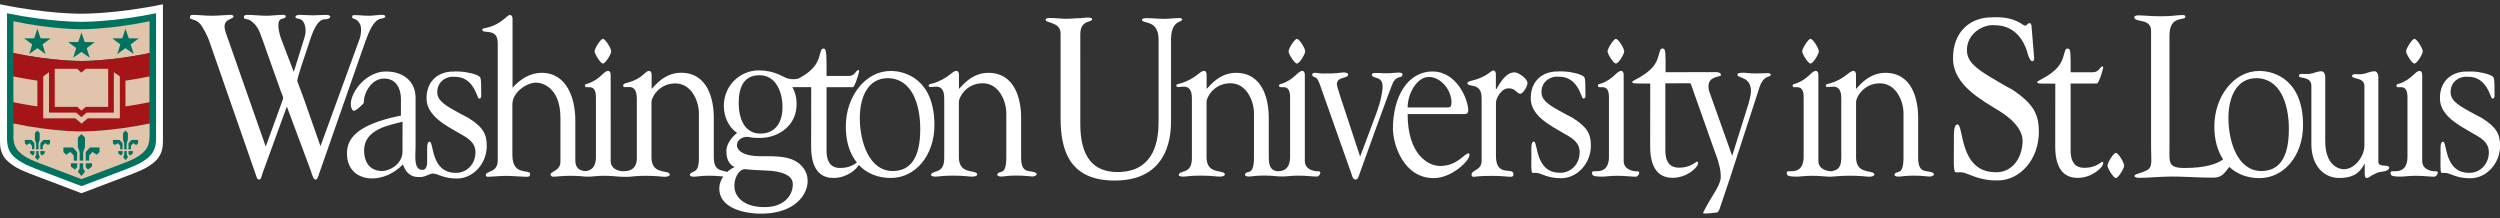 <svg xmlns="http://www.w3.org/2000/svg" width="321" height="28" class="washu-logo" aria-labelledby="title"><rect width="100%" height="100%" fill="#333333" stroke="none"/><path fill="#FFF" d="M10.46 1.76c-.09 0-4.41.04-10.46-1.21V18c0 .27.01.47.01.47v.02c.04.81.28 1.45.77 2 .32.34.76.7 1.38 1.05.17.1.35.18.55.28.15.07.31.14.47.2.14.06.55.24.69.29l6.59 2.5 6.59-2.5c.15-.05.56-.24.69-.29.16-.07.32-.14.47-.2.19-.1.38-.18.55-.28.62-.35 1.06-.7 1.38-1.05.48-.55.73-1.19.77-2v-.02s0-.19.01-.47V.55C14.86 1.8 10.55 1.76 10.46 1.76z"/><path fill="#007360" d="M10.46 2.8c-.09 0-4.03.04-9.56-1.1v15.95c0 .25.01.43.01.44v.02c.04.74.25 1.33.7 1.83.29.31.7.64 1.26.95.15.09.32.17.5.26.14.07.28.13.44.19.12.05.5.22.63.27l6.03 2.29 6.03-2.29c.13-.05.51-.22.63-.27.15-.06.3-.13.44-.19.18-.09.35-.17.5-.26.56-.31.97-.64 1.26-.95.44-.5.66-1.09.7-1.83v-.02s0-.18.01-.44V1.7c-5.55 1.14-9.5 1.1-9.58 1.1z"/><path fill="#E1C4AC" d="M10.46 3.75c-.08 0-3.68.04-8.74-1.02v4.08c5.05 1.05 8.67 1.02 8.74 1.02s3.68.04 8.74-1.02V2.73c-5.06 1.05-8.66 1.02-8.74 1.02z"/><path fill="#A51417" d="M10.46 7.83c-.08 0-3.68.04-8.74-1.02v9.05c5.05 1.05 8.67 1.02 8.74 1.02s3.68.04 8.74-1.02V6.82c-5.06 1.04-8.66 1.01-8.74 1.01z"/><path fill="#E1C4AC" d="M1.72 17.72c.03.69.23 1.23.64 1.68.26.28.64.58 1.15.87.15.08.29.15.46.23.13.06.26.12.4.17.11.05.46.2.58.24L10.46 23l5.51-2.09c.12-.04.46-.2.58-.24.14-.06.27-.12.4-.17.16-.08.32-.15.46-.23.51-.29.88-.58 1.15-.87.41-.46.6-1 .64-1.68v-.02s0-.16.01-.4v-1.44c-5.05 1.05-8.67 1.02-8.74 1.02s-3.68.04-8.74-1.02v1.45c-.02.25-.01.41-.01.41z"/><path fill="#007360" d="M4.8 3.69l.41 1.23 1.29.01-1.04.77.39 1.24-1.05-.76-1.05.76.39-1.24-1.04-.77 1.29-.01.41-1.23zm11.31 0l.42 1.23 1.29.01-1.04.77.39 1.24-1.06-.76-1.05.76.39-1.24-1.04-.77 1.29-.01.41-1.23zm-5.65.48l.42 1.23 1.29.01-1.04.77.39 1.24-1.06-.76-1.06.75.39-1.24-1.04-.77 1.3-.01.41-1.22zm0 13.04l-.46.45v1.22l.23.65v1.09h.45v-1.09l.23-.65v-1.22l-.45-.45zm.22 4.41v-.65h-.45v.65l-.23.42.46.56.46-.56-.24-.42zm.33-.65v.5l.29.31.51-.41v-.41h-.8zm.54-2.04l-.54.6v1.09h.44v-.65l.43-.46.55.36.35-.36v-.58h-1.23zm-1.64 2.04v.5l-.29.31-.52-.41v-.41h.81zm-.55-2.04l.54.6v1.09h-.43v-.65l-.43-.46-.55.36-.35-.36v-.58h1.22z"/><path fill="#E1C4AC" d="M14.62 9.27v5.19h-3.49l-.25.21-.43.37-.43-.37-.25-.21H6.29V9.27l-.74.54v5.38h4.12l.37.31.43.38.43-.38.37-.31h4.12V9.81l-.77-.54z"/><path fill="#E1C4AC" d="M11.02 8.83l-.14.11-.43.38-.43-.38-.12-.11H7.03v4.89h2.88l.2.17.35.31.36-.31.19-.17h2.88V8.83h-2.87zm5.09 1.52v3.31c.95-.14 1.98-.31 3.08-.54V9.81a50.5 50.5 0 01-3.08.54zm-11.31 0c-.95-.14-1.98-.31-3.08-.54v3.31c1.1.23 2.14.41 3.08.54v-3.31z"/><path fill="#007360" d="M16.11 16.76l-.31.32v.86l.15.46v.77h.31v-.77l.16-.46v-.86l-.31-.32zm.16 3.09v-.45h-.31v.46l-.15.3.31.4.32-.4-.17-.31zm.23-.45v.35l.2.22.36-.28v-.29h-.56zm.38-1.43l-.38.43v.77h.31v-.46l.3-.33.38.25.24-.25v-.41h-.85zm-1.14 1.43v.35l-.21.22-.35-.28v-.29h.56zm-.39-1.43l.39.43v.77h-.31v-.46l-.3-.33-.39.25-.24-.25v-.41h.85zM4.8 16.76l-.32.32v.86l.16.46v.77h.31v-.77l.15-.46v-.86l-.3-.32zm.16 3.09v-.45h-.31v.46l-.16.3.32.4.31-.4-.16-.31zm.22-.45v.35l.21.22.35-.28v-.29h-.56zm.39-1.43l-.39.43v.77h.31v-.46l.3-.33.39.25.24-.25v-.41h-.85zM4.42 19.4v.35l-.2.22-.36-.28v-.29h.56zm-.38-1.43l.38.43v.77h-.31v-.46l-.3-.33-.38.25-.24-.25v-.41h.85z"/><g fill="#FFF" class="washu-logo-text"><path d="M232.47 8.16c.33 0 1.07-1.2 1.07-1.57 0-.36-.74-1.6-1.07-1.6-.3 0-1.07 1.26-1.07 1.6s.76 1.57 1.07 1.57zm13.82 12.03v-5.08c0-2.34-.76-5.76-4.22-5.76-2.51 0-3.81 2.38-3.76 2.01V9.59c0-.31-.15-.49-.31-.49-.6 0-1.04 1.01-3.06 1.62-.13.03-.5.04-.51.27 0 .65 2.03-.84 1.99 1.68v7.64c0 1.43-.7 1.55-1.21 1.68-.03 0-.06-.01-.1 0-.52-.03-1.63-.23-1.63-1.35V9.59c0-.31-.15-.49-.31-.49-.6 0-.98 1.08-2.63 1.64-.13.03-.37.06-.37.24 0 .65 1.49-.61 1.42 1.69v7.27c.06 1.86-.96 2.04-1.52 2.04-.84-.01-.63.1-.63.36.03.31.53.33 1.37.34.29 0 1-.11 1.82-.11 1.07 0 1.87.12 2.41.12.31 0 1.15-.13 2.53-.13 1.5 0 2.02.13 2.46.13.39 0 .83-.17.57-.44-.42-.41-2.28.06-2.28-2.06V13.1c-.03-.49.88-2.4 3.06-2.4 2.1 0 3.03 2.31 3.03 3.85v5.76c-.03 2.27-.8 1.55-1.11 2-.17.25.13.37.46.37s.88-.13 1.87-.13c1.27 0 1.82.12 2.16.12.26 0 .73-.2.45-.44-.68-.5-1.97.3-1.95-2.04zM48.91 2.4c.37-.05.55-.19.55-.19 0-.24-.05-.3-.39-.3-.65 0-1.05.11-1.69.11-.71 0-1.25-.08-1.85-.08-.34 0-.31.11-.31.3 0 .21.65.08 1.02.89.21.44.13 1.36-.08 1.9l-5.01 13.74-2.14-6.1-.83-2.23s-.13.06.46-1.79l1.17-3.52c.57-1.73 1.14-2.64 1.88-2.65.92-.02.92-.57.21-.57s-1.13.06-1.75.06c-.65 0-.99-.06-1.69-.06-.26 0-.55.08-.52.3.03.21.42.14.71.3.47.24.78 1.25.45 2.3l-1.38 4.42-1.58-4.13c-.31-.78-.73-2.52.03-2.67.73-.15.63-.52.18-.52-.86 0-1.32.11-2.15.11-.91 0-1.59-.11-2.45-.11-.18 0-.52.03-.42.38.05.21.49.14.76.3 1.05.68 1.25 1.55 1.62 2.52l2.3 6.48c.42 1.16.45.74.11 1.73l-2 5.5-4.95-14.11c-.39-1.06-.6-1.79.26-2.2.37-.19.47-.22.52-.3.05-.07.1-.32-.45-.3-.89.03-1.43.11-2.32.11-.94 0-1.59-.11-2.45-.11-.29 0-.34.14-.34.35 0 .33.71.11 1.31.81.34.38.99 1.66 1.14 2.12L32.8 22.3c.11.25.14.76.48.76.27 0 .33-.57.42-.79l3.13-8.59 3.05 8.16c.13.33.31 1.22.63 1.22.26 0 .36-.43.49-.83l5.9-16.87c.5-1.36 1.07-2.79 2.01-2.96zm65.46 6.71c-3.26 0-5.77 3.28-5.77 7.13 0 1.96.52 3.51 1.42 4.63-.31.21-.92.7-2.15.7-1.07 0-1.68-.64-1.74-2V11.2l3.38-.01c.22 0 .65-1.44.67-1.52.04-.18.1-.33.12-.46.04-.28-.17-.3-.37-.01-.15.15-.32.55-.99.55h-2.81c0-2.41.03-3.51-.35-3.51-.36 0-.3.1-.63 1.17-.44 1.44-1.79 2.23-2.63 2.68-.38.09-.81.12-1.29.01-.74-.16-1.6-1.06-3.83-1.06-2.38 0-4.46 1.95-4.46 4.55 0 1.4.62 2.76 1.71 3.48-.2.12-1.53 1.24-1.37 2.56 0 0-.03 1.37 1.05 1.82-.33.14-.67.36-.96.63-.7-.26-1.72-.06-1.72-1.91V15.1c0-2.34-.76-5.76-4.22-5.76-2.51 0-3.81 2.38-3.76 2.01V9.59c0-.31-.15-.49-.31-.49-.6 0-.73.99-2.91 1.55-.13.03-.43.1-.44.34 0 .65 1.75-.71 1.76 1.68v7.64c0 1.65-1.31 1.65-1.54 1.67-.1 0-.19 0-.31.01-.55-.05-1.51-.3-1.51-1.34V9.59c0-.31-.15-.49-.31-.49-.6 0-.98 1.08-2.63 1.64-.13.03-.37.06-.37.24 0 .65 1.49-.61 1.42 1.69v7.27c.06 1.78-.86 2.01-1.43 2.03-.69-.09-1.22-.37-1.22-1.41v-5.14c0-2.65-1.01-6.07-4.33-6.07-1.47 0-2.75.81-3.73 1.92V2.41c0-.31-.15-.48-.31-.49-.4-.03-1.07 1.19-2.96 1.63-.13.03-.62.07-.62.25 0 .65 1.97-.31 1.99 1.69V20.6c0 1.51-1.3 1.31-1.53 1.79-.04.21.08.31.26.31.42 0 1.55-.12 2.35-.12s2.1.12 2.64.12c.31 0 .44-.06.44-.44-.27-.52-2.28.28-2.28-2.37v-6.5c0-1.57 1.87-2.78 3.03-2.78.91 0 3.14.71 3.14 4.53v5.64c0 1.11-1.18 1.23-1.27 1.57 0 .24.15.34.42.34.28 0 1.11-.12 2.12-.12.56 0 1.07.03 1.5.06.23.05.57.05.99.05.28 0 1-.11 1.82-.11s1.48.07 1.99.11c.1.01.2.01.3.01.04 0 .08.01.12.01h.01c.32.01.61 0 .74 0 .31 0 .83-.13 2.2-.13 1.5 0 2.02.13 2.46.13.39 0 .83-.17.57-.44-.42-.41-2.28.06-2.28-2.06v-7.09c-.03-.49.88-2.4 3.06-2.4 2.1 0 3.03 2.31 3.03 3.85v5.76c0 2-.8 1.55-1.11 2-.17.25.13.37.46.37s.88-.13 1.87-.13c.93 0 1.53.07 1.91.1-.29.42-.48.9-.51 1.4-.14 2.51 2.93 3.41 5.51 3.37 5.12-.07 6.57-3.62 5.51-5.51-1.09-1.95-3.44-1.87-5.68-1.86-4.2.02-3.41-2.59-1.69-2.49.4.02.2.14 1.57.14 2.43 0 4.76-1.66 4.7-4.38-.01-.23.05-1.03-.53-2.14 1.14.01.69 0 2.41 0l-.01 7.63c0 3.45 1.64 4.03 2.87 4.03 1.74 0 3.01-1.15 3.24-1.68 1.03 1.1 2.46 1.68 4.12 1.68 3.19 0 5.6-2.93 5.6-6.78 0-5.8-3.65-6.96-5.61-6.96zM95.62 21.72c.21-.01.27.08 2.64.17 2.45.06 3.33.77 3.49 1.4.26 1.12-.53 3.52-4.05 3.29-2.22-.15-2.87-1.2-3.03-1.44-.84-1.16-.16-3.35.95-3.42zm2.01-4.57c-2.08 0-2.78-2-2.78-3.91 0-1.96.59-3.58 2.67-3.58 2.11 0 2.95 2.16 2.95 4.07.01 1.93-.87 3.42-2.84 3.42zm16.99 4.81c-3.03 0-4.22-3.76-4.22-6.82 0-2.65 1.04-5.1 3.57-5.1 3.08 0 4.19 3.29 4.19 6.51.01 3.87-1.36 5.41-3.54 5.41z"/><path d="M131.11 20.19v-5.08c0-2.34-.76-5.76-4.22-5.76-2.51 0-3.81 2.38-3.76 2.01V9.59c0-.31-.15-.49-.31-.49-.6 0-1.04 1.01-3.07 1.62-.13.03-.5.04-.51.27 0 .65 2.03-.84 2 1.68v7.64c0 2-1.35 1.52-1.66 2.04-.15.27.25.33.59.33.31 0 .83-.13 2.2-.13 1.5 0 2.02.13 2.46.13.39 0 .83-.17.57-.44-.42-.41-2.28.06-2.28-2.06v-7.09c-.03-.49.88-2.4 3.06-2.4 2.1 0 3.03 2.31 3.03 3.85v5.76c-.03 2.27-.8 1.55-1.11 2-.17.25.13.37.46.37s.88-.13 1.87-.13c1.27 0 1.82.12 2.16.12.26 0 .73-.2.44-.44-.65-.49-1.94.31-1.92-2.03zM77.41 8.16c.33 0 1.07-1.2 1.07-1.57 0-.36-.74-1.6-1.07-1.6-.3 0-1.07 1.26-1.07 1.6.02.35.77 1.57 1.07 1.57zm-17.3 6.96c-.51-.24-1.27-.68-1.65-.88-1.63-.89-2.27-1.47-2.31-2.3-.08-1.44 1.15-2.19 2.21-2.08 2.54-.04 2.88 2.8 3.14 2.8.39 0 .28-.37.28-1.21 0-.21.03-1.27-.13-1.52-.31-.46-2.1-.74-2.55-.74-.11 0-.52-.01-.6-.02-.13 0-.28.02-.28.02-1.81-.03-3.5 1.11-3.45 3.53.05 2.21 2.64 3.47 4.04 4.3 1.04.59 2.26 1.15 2.24 2.57-.02 1.61-1.27 2.68-2.61 2.6-3.15-.05-2.72-4-3.28-4-.39 0-.31 1-.31 1.52 0 .51-.01.98-.01 1.38-.07.36-.2.7-.54.72-1.24.08-.94-1.9-.94-2.95v-6.43c-.06-1.97-1.54-3.25-3.8-3.25-3.09 0-5.31 3.81-4.25 5 .25.28 1.26-.8 1.32-.86s.08-.13.08-.13c-.01-1.3.97-2.95 2.37-3.09 1.6-.15 2.4 1.04 2.4 2.65v2.09c-6.06 1.21-6.93 3.22-6.93 4.87 0 2.21 1.55 3.2 3.23 3.2 1.45 0 2.88-.69 3.96-1.8.34 1.03 1.01 1.65 2.02 1.62.35-.01.41.09 1.46-.37.37-.1.35-.09.77-.01.56.19 1.32.57 2.66.57 2.03.03 3.85-1.85 3.85-4.17 0-1.5-.43-2.41-2.39-3.63zm-8.43 4.32c0 1.65-1.68 2.52-2.6 2.52-1.38 0-2.33-.89-2.33-2.66 0-2.73 3.28-3.23 4.94-3.67-.01-.01-.01 3.81-.01 3.81zm219.99.19c-.31 0-1.07 1.29-1.07 1.63 0 .34.77 1.6 1.07 1.6.33 0 1.07-1.23 1.07-1.6s-.73-1.63-1.07-1.63zm33.71 1.12V9.92c0-.61-.34-.77-.44-.77-.39 0-.61.1-.88.16-.27.1-.58.23-1.29.23-.13 0-.79-.12-.76.25.04.37 1.57.15 1.58 1.23v7.83c-.12 1.37-1.27 2.88-2.66 2.88-.32 0-2.39-.22-2.37-3.65V9.92c0-.61-.34-.77-.44-.77-.39 0-.61.1-.88.16-.27.1-.61.22-1.32.19-.38-.02-.79-.07-.73.29.06.32 1.59 0 1.59 1.23v7.51c0 2.74 1.61 4.32 3.56 4.32 1.3 0 2.49-.28 3.24-1.8h.05v1.32c0 .13.03.48.22.48.37 0 .56-.3.83-.4.29-.07.37-.33 1.28-.42.39-.04.82-.24.82-.5-.11-.53-1.4.06-1.4-.78zM290.09 9.11c-3.26 0-5.77 3.28-5.77 7.13 0 1.73.42 3.15 1.13 4.23-.79.57-2.23 1.1-4.96 1.1-2.13 0-1.93-.74-1.93-2.55V4.57c0-2.66 1.99-1.89 2.03-2.37.03-.34-.28-.26-.61-.26-.38 0-1.07.15-2.52.15-1.25 0-2.34-.12-2.88-.12-.33 0-.63.1-.52.35.25.57 2.14.05 2.14 1.65v15.1c0 1.44.21 2.36-.45 2.73-.81.49-1.76.51-1.68.83.05.19.45.2.68.2 1.02 0 2.42-.13 3.44-.15 1.94-.06 3.86.13 5.79.13 1.12 0 1.4-.22 2.22-1.33.01-.02.02-.03.04-.05 1.01.94 2.34 1.44 3.87 1.44 3.19 0 5.6-2.93 5.6-6.78.01-5.82-3.65-6.98-5.62-6.98zm.26 12.85c-3.03 0-4.22-3.76-4.22-6.82 0-2.65 1.04-5.1 3.57-5.1 3.08 0 4.19 3.29 4.19 6.51.01 3.87-1.36 5.41-3.54 5.41zm-32.03-10.49c-.75-.37-1.85-1.04-2.39-1.36-2.37-1.37-3.3-2.26-3.37-3.52-.12-2.21 2.04-3.52 3.58-3.35 1.96 0 3.57 1.19 4.24 3.73.07.27.31.89.56.89.22 0 .26-.2.24-.45l-.33-4.02c-.02-.33-.14-.42-.27-.42-.22 0-.36.33-.56.33-.31 0-1.1-1.11-3.8-1.09-.18-.01-.43.02-.43.02-2.63-.05-5.1 1.7-5.02 5.4.07 3.37 3.85 5.3 5.89 6.59 1.51.9 3.09 2.34 3.04 3.95-.08 2.47-1.63 4.08-3.58 3.94-4.59-.08-3.96-6.13-4.78-6.13-.56 0-.45 1.52-.46 2.32 0 1.92-.08 3.49.14 3.77.07.09.29.05.74.05.9 0 2 1.05 4.65 1.05 2.95.05 5.38-2.69 5.38-6.25-.01-2.19-.62-3.58-3.47-5.45zm51.69-3.31c.33 0 1.07-1.2 1.07-1.57 0-.36-.74-1.6-1.07-1.6-.3 0-1.07 1.26-1.07 1.6s.76 1.57 1.07 1.57zM312.64 22c-.52-.03-1.63-.23-1.63-1.35V9.59c0-.31-.15-.49-.31-.49-.6 0-.98 1.08-2.63 1.64-.13.03-.37.06-.37.24 0 .65 1.49-.61 1.42 1.69v7.27c.06 1.86-.96 2.04-1.52 2.04-.84-.01-.63.1-.63.36.03.31.53.33 1.37.34.28 0 1-.11 1.82-.11 1.07 0 1.87.12 2.41.12.33 0 .76-.8.07-.69zm5.98-6.88c-.51-.24-1.27-.68-1.65-.88-1.63-.89-2.27-1.47-2.31-2.3-.08-1.44 1.15-2.19 2.21-2.08 2.54-.05 2.88 2.8 3.14 2.8.39 0 .28-.37.28-1.21 0-.21.03-1.27-.13-1.52-.31-.46-2.11-.74-2.55-.74-.11 0-.52-.01-.6-.01-.13 0-.28.01-.28.01-1.81-.03-3.5 1.11-3.44 3.53.05 2.21 2.64 3.46 4.04 4.3 1.04.59 2.26 1.15 2.24 2.57-.02 1.61-1.27 2.68-2.61 2.6-3.15-.05-2.72-4-3.28-4-.39 0-.31 1-.31 1.52-.01 1.25-.06 2.28.1 2.46.05.06.2.03.5.03.62 0 1.38.69 3.19.69 2.03.03 3.85-1.85 3.85-4.17-.01-1.48-.43-2.39-2.39-3.6zm-48.73 5.66c-.26.13-.85.77-2.28.77-1.07 0-1.68-.64-1.74-2v-8.82l3.38-.01c.22 0 .65-1.44.67-1.52.04-.18.1-.33.12-.46.04-.28-.17-.3-.37-.01-.15.15-.32.55-.99.55h-2.81c0-2.41.03-3.04-.35-3.04-.36 0-.3.1-.63 1.17-.54 1.79-2.52 2.58-3.15 2.97-.15.08-.15.11-.15.19-.01.23.75.14 2.31.17l-.01 8.07c0 3.45 1.64 4.03 2.87 4.03 1.87 0 3.21-1.34 3.28-1.8.03-.25 0-.28-.15-.26zm-81.32-1.09c-.57 0-1.42 1.62-3.66 1.62-1.58 0-4.17-1.53-4.17-6.66h6.9c.6 0 .88.03.88-.52 0-1.25-1.4-4.95-4.59-4.95-3.24 0-5.08 3.33-5.08 7.31 0 2.05 1.35 6.38 5.24 6.38 2.33 0 4.59-2.24 4.59-2.95-.01-.11-.01-.23-.11-.23zm-5.08-9.81c1.42 0 2.88 1.56 2.88 3.3 0 .46-.15.62-.52.62h-5.11c0-1.71 1.13-3.92 2.75-3.92zm-31.7-7.33c.1-.16-.25-.24-.37-.24-.42 0-1.37.11-1.8.11-.89 0-1.64-.09-2.53-.09-.07 0-.46.05-.46.18-.01.63 2.13-.11 2.13 2.6v10.57c0 3.13-.99 6.41-5.29 6.41-3.09 0-4.76-1.94-4.76-6.17V4.41c0-1.91 1.49-1.49 1.52-1.92.03-.41-1.33-.16-1.43-.16-.71 0-1.21.08-1.95.08-.62 0-1.37-.1-1.97-.1-.12 0-.53-.02-.61.15-.23.56 1.91.26 1.91 1.83v10.92c0 4.08 1.14 8.08 7.17 7.97 7.14-.12 7.01-6.54 7.01-7.83V5.12c.01-2.43 1.2-2.2 1.43-2.57zm28.19 7.24c.17-.2.22-.53-.57-.46-.45 0-.77.08-1.22.08-.57 0-.68-.02-1.22-.04-.68-.02-.86.05-.82.25.12.6 1.55.01 1.36 1.8-.16 1.5-.65 2.79-1.14 4.07l-1.73 4.62-2.54-7.7c-.31-.96-.45-1.47-.45-1.57 0-.96 1.16-.75 1.42-1.14.16-.26-.17-.4-.54-.4-.31 0-.67.11-1.63.13-.79.02-1.36.02-1.7-.05-.89-.16-.82.33-.51.48s.46.01.91 1.36l3.91 11.06c.08.22.18.77.52.77.39 0 .39-.39.88-1.69 0 0 3.75-10.48 4-10.86.51-.74.89-.5 1.07-.71zm14.47-.5c-1.07 0-1.8 1.28-2.33 2.16h-.05V9.53c0-.3-.15-.48-.3-.48-.41 0-.72.81-2.87 1.33-.13.03-.48.1-.48.28 0 .64 1.82-.19 1.82 1.93v8.07c0 1.25-1.29 1.12-1.29 1.77 0 .18.08.27.28.27.17 0 .63-.12 2.32-.12 1.41 0 2.02.12 2.37.12.28 0 .41-.06.41-.34 0-.98-2.25.48-2.25-2.34v-6.88c0-.4.6-1.8 1.64-1.8.91 0 1.02.7 1.5.7.3 0 .91-.91.91-1.38-.01-.58-1.16-1.37-1.68-1.37zm32.55.1c-.27 0-.96.04-1.59.04-.76 0-1.13-.09-1.45-.09-.48 0-.96 0-.87.32.1.36 1.73.23 1.73 2.01 0 .23 0 .52-.33 1.71l-2.08 6.63-2.9-8.15s-.14-.26-.14-.79c0-1.32 1.54-1.17 1.6-1.41.05-.19-.21-.4-.62-.4h-3.63c-.02 0-.03.01-.05.01h-2.81c0-2.41.03-3.04-.35-3.04-.36 0-.3.1-.63 1.17-.54 1.79-2.52 2.58-3.15 2.97-.15.08-.15.11-.15.19-.01.22.76.14 2.31.17l-.01 8.07c0 3.45 1.64 4.03 2.87 4.03 1.87 0 3.21-1.33 3.28-1.8 0-.27-.04-.29-.18-.27-.26.13-.85.77-2.28.77-1.07 0-1.68-.64-1.74-2V10.7s2.5-.01 3.21-.01c.04.06.08.13.1.19l2.99 8.45c.24.69.39.92.68 2.14.19.79.12 1.51.12 1.51-.29 1.27-1.07 1.99-2.26 4.34-.12.22 1.71-.02 1.81-.05.15-.05.13-.09.31-.42l1.32-3.93 3.69-11.34c.54-1.98 1.39-1.62 1.53-1.89.12-.13 0-.3-.33-.3z"/><path d="M222.22 22.76l-.07.19V23l.07-.24zm-14.74-14.6c.33 0 1.07-1.2 1.07-1.57 0-.36-.74-1.6-1.07-1.6-.3 0-1.07 1.26-1.07 1.6s.76 1.57 1.07 1.57zM210.11 22c-.52-.03-1.63-.23-1.63-1.35V9.59c0-.31-.15-.49-.31-.49-.6 0-.98 1.08-2.63 1.64-.13.03-.37.06-.37.24 0 .65 1.49-.61 1.42 1.69v7.27c.06 1.86-.96 2.04-1.52 2.04-.84-.01-.63.1-.63.36.03.31.53.33 1.37.34.28 0 1-.11 1.82-.11 1.07 0 1.87.12 2.41.12.33 0 .76-.8.07-.69zM166.52 8.16c.33 0 1.07-1.2 1.07-1.57 0-.36-.74-1.6-1.07-1.6-.3 0-1.07 1.26-1.07 1.6s.77 1.57 1.07 1.57zM169.17 22c-.52-.03-1.63-.23-1.63-1.35V9.59c0-.31-.15-.49-.31-.49-.6 0-.98 1.08-2.63 1.64-.13.03-.37.06-.37.24 0 .65 1.49-.61 1.42 1.69v7.27c.06 1.86-.96 2.04-1.52 2.04h-.17c-.54-.1-1.06-.32-1.05-1.79v-5.08c0-2.34-.76-5.76-4.22-5.76-2.51 0-3.81 2.38-3.76 2.01V9.59c0-.31-.15-.49-.31-.49-.6 0-1.04 1.01-3.07 1.62-.13.03-.5.04-.51.27 0 .65 2.03-.84 2 1.68v7.64c0 2-1.35 1.52-1.66 2.04-.15.27.25.33.59.33.31 0 .83-.13 2.2-.13 1.5 0 2.02.13 2.46.13.39 0 .83-.17.57-.44-.42-.41-2.28.06-2.28-2.06v-7.09c-.03-.49.88-2.4 3.06-2.4 2.1 0 3.03 2.31 3.03 3.85v5.76c-.03 2.27-.8 1.55-1.11 2-.17.25.13.37.46.37s.88-.13 1.87-.13c1.27 0 1.82.12 2.16.12.04 0 .09-.01.13-.01.11 0 .21.01.34.01.28 0 1-.11 1.82-.11 1.07 0 1.87.12 2.41.12.34.02.75-.78.08-.67zm32.72-6.89c-.51-.24-1.27-.68-1.65-.88-1.63-.89-2.27-1.47-2.31-2.3-.08-1.44 1.15-2.19 2.21-2.08 2.54-.05 2.88 2.8 3.14 2.8.39 0 .28-.37.28-1.21 0-.21.03-1.27-.13-1.52-.31-.46-2.1-.74-2.55-.74-.11 0-.52-.01-.6-.02-.13 0-.28.02-.28.02-1.81-.03-3.5 1.11-3.45 3.53.05 2.21 2.64 3.46 4.04 4.3 1.04.59 2.26 1.15 2.24 2.57-.02 1.62-1.27 2.68-2.61 2.6-3.15-.05-2.72-4-3.28-4-.39 0-.31 1-.31 1.52 0 1.25-.06 2.28.1 2.46.05.06.2.03.5.03.62 0 1.38.69 3.19.69 2.03.03 3.85-1.85 3.85-4.17 0-1.47-.42-2.38-2.38-3.6z"/></g></svg>